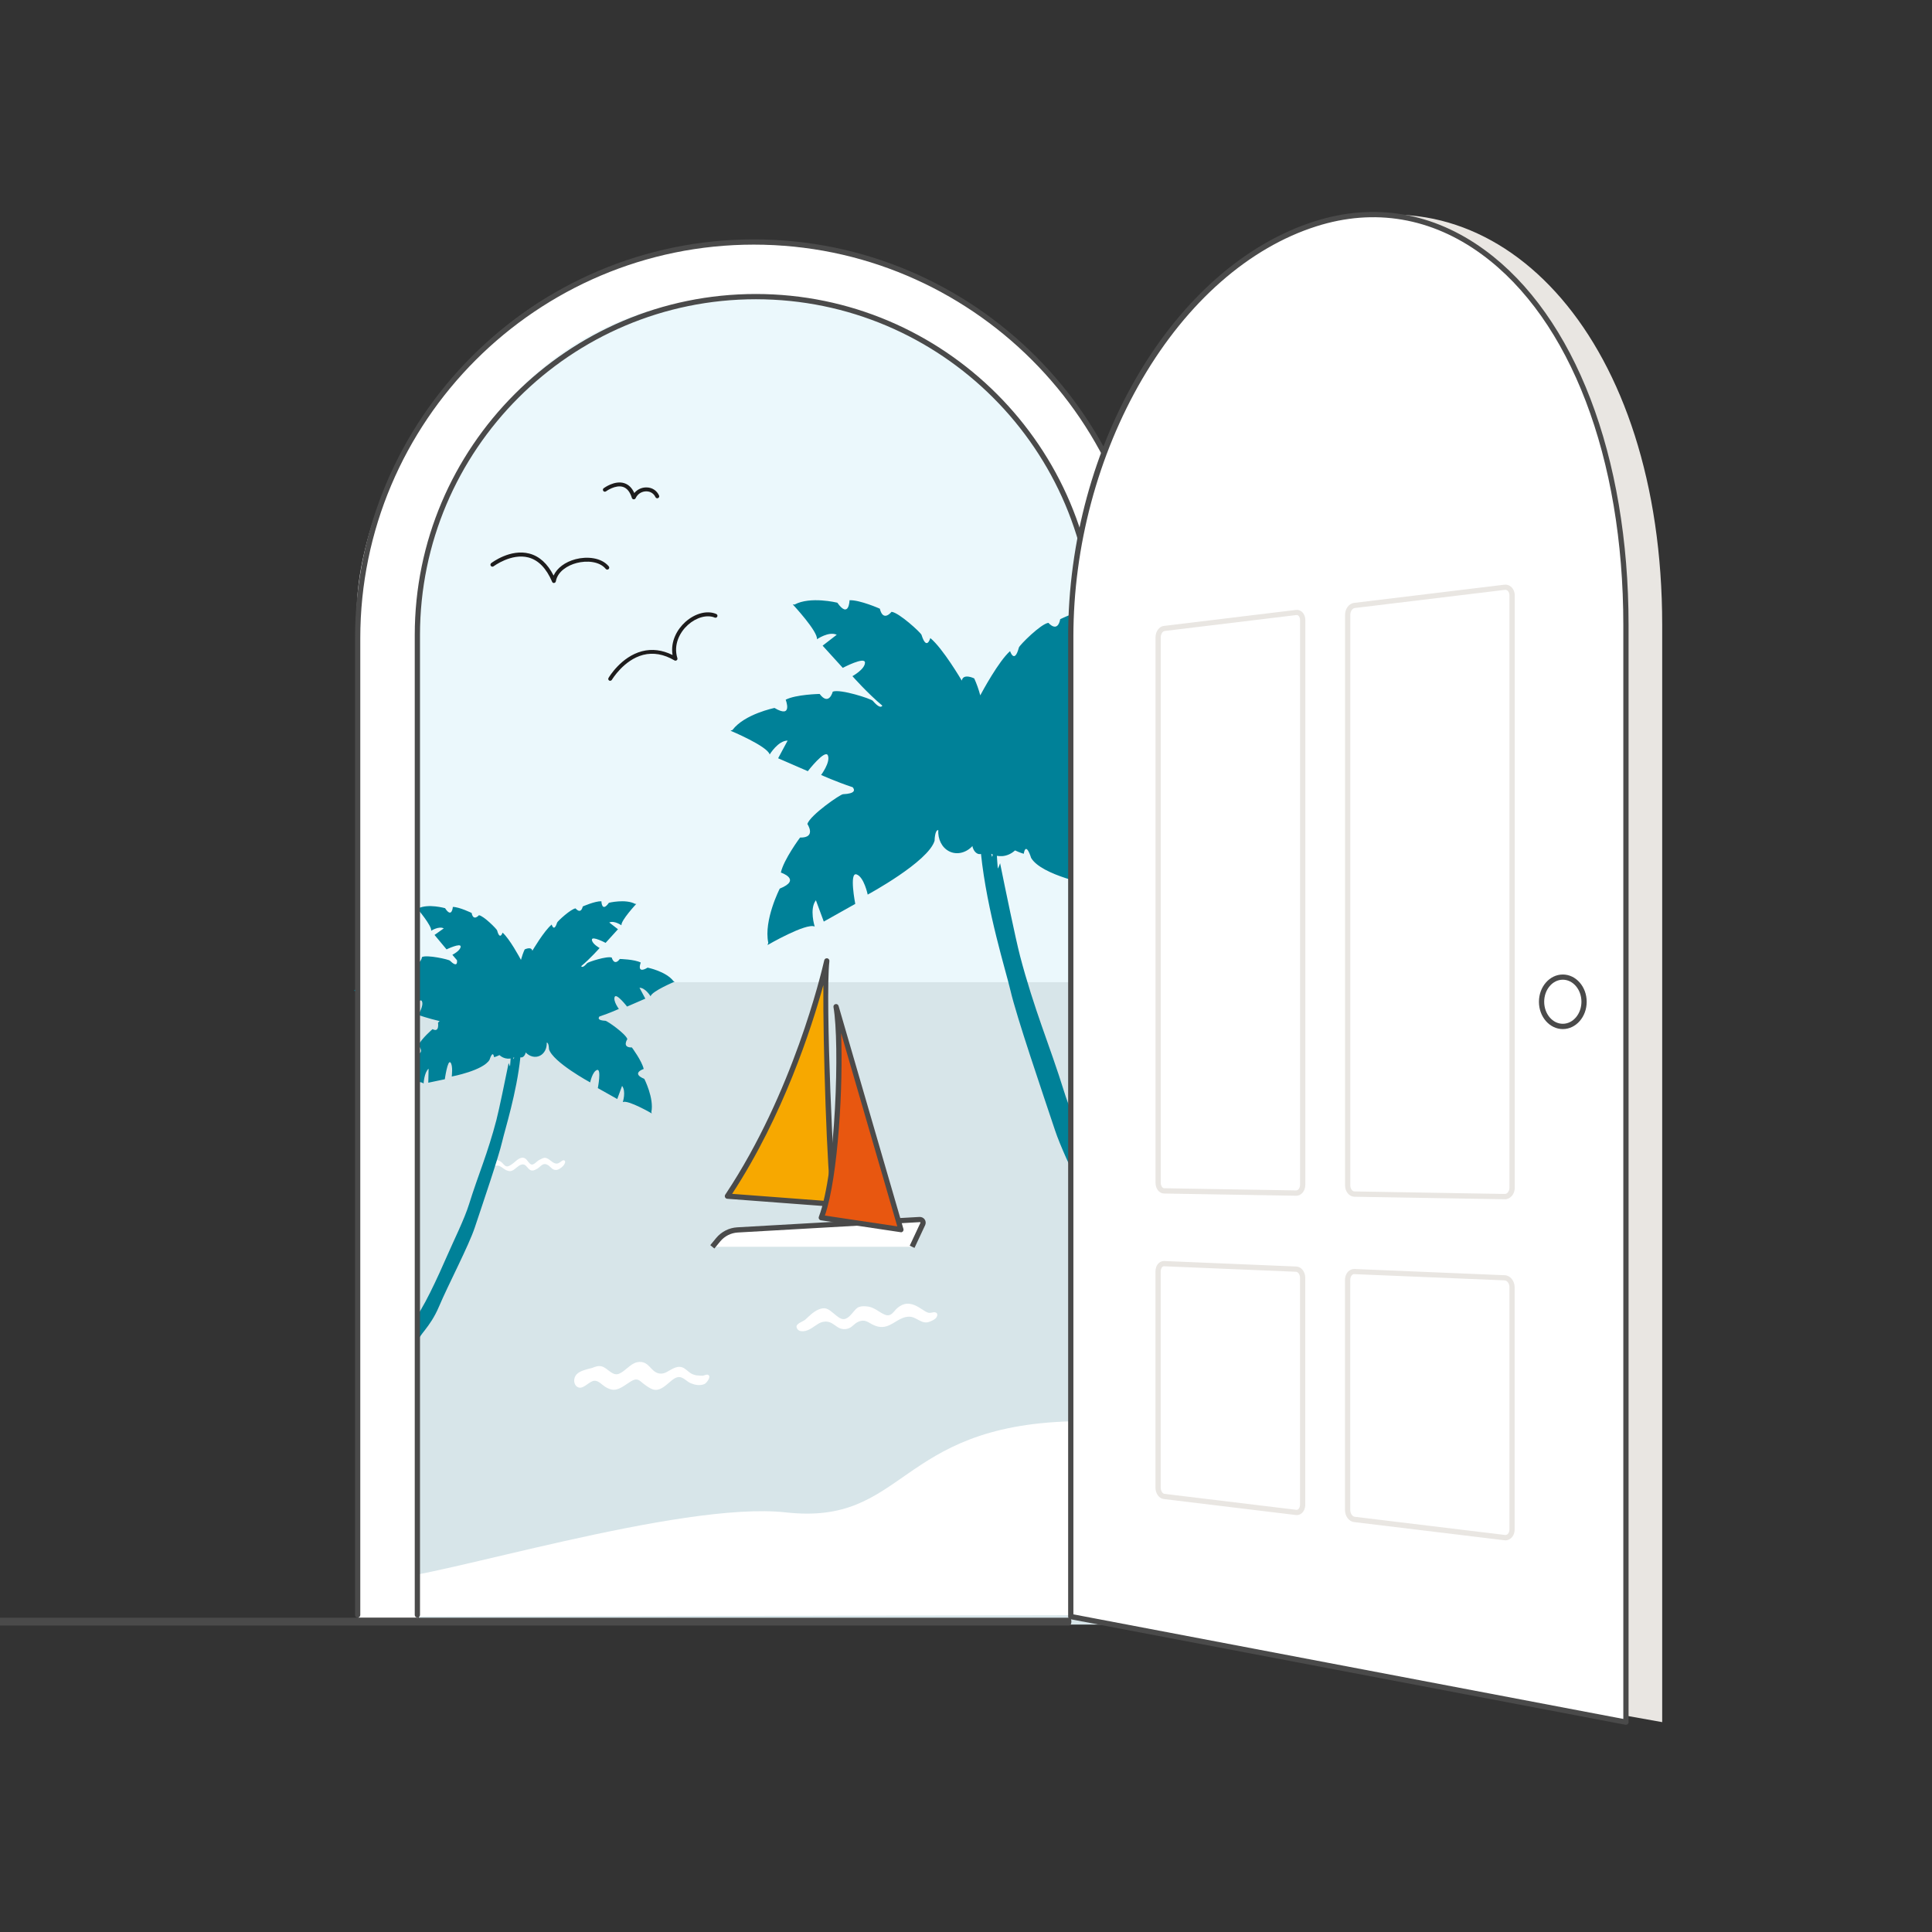 <svg width="401" height="401" viewBox="0 0 401 401" fill="none" xmlns="http://www.w3.org/2000/svg">
<rect x="0" y="0" width="401" height="401" fill="#333333" stroke="none"/>
<g clip-path="url(#clip0_8_81)">
<path d="M230.097 206.688H81.843V134.775L88.486 93.546L130.347 58.327H186.233L226.091 98.291L230.097 206.688Z" fill="#EBF8FC"/>
<path fill-rule="evenodd" clip-rule="evenodd" d="M86.16 203.856H256.172L256.782 337.195H86.934L86.16 203.856Z" fill="#D7E5E9"/>
<path d="M222.311 295.003C186.011 296.016 187.982 316.676 163.139 313.91C141.183 311.47 90.114 327.632 80.486 327.632L78.047 335.561L222.616 335.256L222.311 294.992V295.003Z" fill="white"/>
<path d="M146.999 285.365C146.726 285.223 146.334 285.408 146.051 285.495C145.724 285.604 145.289 285.495 144.951 285.495C144.526 285.495 144.145 285.386 143.742 285.223C143.121 284.972 142.609 284.373 142.021 284.003C141.433 283.633 140.769 283.622 140.126 283.862C139.527 284.079 138.928 284.493 138.34 284.798C137.414 285.277 136.51 285.201 135.715 284.548C135.149 284.079 134.702 283.426 134.082 283.034C133.494 282.664 132.84 282.598 132.197 282.751C130.814 283.067 129.78 284.602 128.473 285.136C127.122 285.68 126.142 283.96 124.922 283.611C124.225 283.415 123.55 283.655 122.864 283.938C122.428 284.025 122.003 284.145 121.579 284.275C120.969 284.461 120.304 284.668 119.76 285.179C118.932 285.964 118.997 287.369 119.858 287.88C120.882 288.49 122.025 287.009 123.005 286.661C123.8 286.367 124.508 286.976 125.129 287.488C125.695 287.946 126.294 288.272 126.959 288.414C128.331 288.708 129.671 287.488 130.923 286.726C131.446 286.41 131.947 286.192 132.481 286.41C132.84 286.552 133.145 286.878 133.472 287.129C134.136 287.63 134.8 288.153 135.552 288.392C136.815 288.784 137.948 287.771 139.037 286.835C139.669 286.29 140.42 285.702 141.161 285.833C141.967 285.974 142.62 286.802 143.394 287.107C144.287 287.467 145.332 287.684 146.269 287.238C146.639 287.064 147.685 285.724 147.009 285.386L146.999 285.365Z" fill="white"/>
<path d="M117.113 240.853C116.906 240.744 116.699 240.897 116.525 241.028C116.111 241.343 115.752 241.616 115.24 241.474C114.499 241.267 113.977 240.44 113.214 240.32C112.789 240.254 112.386 240.548 112.005 240.712C111.7 240.842 111.428 241.126 111.156 241.343C110.84 241.605 110.459 241.855 110.099 241.605C109.794 241.398 109.566 241.006 109.304 240.712C108.803 240.135 108.215 240.222 107.649 240.548C107.191 240.81 106.821 241.245 106.385 241.54C105.928 241.855 105.362 242.335 104.85 241.964C104.501 241.714 104.262 241.3 103.891 241.082C103.565 240.886 103.325 240.766 102.966 240.799C102.432 240.864 101.931 241.213 101.474 241.594C101.212 241.638 100.951 241.67 100.7 241.79C100.428 241.921 100.112 242.313 100.363 242.705C100.646 243.13 101.169 242.836 101.495 242.661C102.105 242.313 102.661 241.855 103.347 241.932C103.826 241.986 104.229 242.356 104.654 242.639C104.991 242.868 105.351 243.032 105.732 243.075C106.462 243.151 107.082 242.378 107.692 241.975C108.084 241.714 108.542 241.55 108.956 241.812C109.304 242.03 109.566 242.487 109.903 242.748C110.448 243.173 111.014 242.857 111.548 242.552C111.875 242.356 112.158 242.03 112.474 241.812C112.942 241.496 113.41 241.583 113.868 241.91C114.129 242.106 114.369 242.378 114.63 242.585C114.913 242.803 115.218 242.857 115.534 242.825C115.981 242.77 116.525 242.367 116.874 242.008C117.048 241.834 117.571 241.071 117.135 240.853H117.113Z" fill="white"/>
<path d="M193.733 272.383C193.536 272.404 193.34 272.437 193.144 272.481C192.633 272.568 192.208 272.285 191.794 272.023C190.531 271.228 189.278 270.303 187.71 270.684C187.089 270.836 186.49 271.25 186.043 271.686C185.444 272.296 184.954 273.21 183.952 272.96C183.255 272.786 182.547 272.241 181.927 271.882C181.382 271.566 180.805 271.272 180.173 271.185C179.552 271.108 178.899 271.054 178.3 271.272C177.821 271.446 177.483 271.871 177.167 272.241C176.655 272.851 176.132 273.559 175.337 273.766C174.52 273.973 173.682 273.123 173.116 272.677C172.593 272.263 172.135 271.805 171.482 271.609C170.937 271.446 170.349 271.599 169.848 271.816C168.77 272.285 167.931 273.189 167.06 273.973C166.908 274.06 166.744 274.158 166.581 274.245C166.156 274.474 165.688 274.659 165.405 275.062C165.219 275.334 165.372 275.704 165.557 275.922C165.873 276.293 166.319 276.336 166.777 276.303C167.953 276.205 168.868 275.345 169.837 274.757C170.545 274.332 171.373 274.169 172.168 274.43C172.821 274.648 173.366 275.16 173.943 275.508C174.836 276.042 175.969 275.998 176.786 275.345C177.254 274.964 177.668 274.517 178.245 274.3C179.106 273.973 179.683 274.093 180.456 274.561C181.632 275.269 182.776 275.704 184.137 275.236C185.728 274.681 186.915 273.298 188.701 273.287C190.204 273.276 191.282 274.909 192.807 274.376C193.319 274.202 193.82 273.984 194.223 273.613C194.44 273.417 194.669 272.884 194.462 272.601C194.277 272.35 193.994 272.35 193.711 272.372L193.733 272.383Z" fill="white"/>
<path d="M147.837 258.78L149.046 257.309C150.037 256.101 151.486 255.371 153.043 255.273L190.879 253.116C191.38 253.084 191.718 253.596 191.511 254.053L189.3 258.78" fill="white"/>
<path d="M148.262 259.128L147.423 258.442L148.632 256.972C149.721 255.654 151.311 254.837 153.021 254.739L190.857 252.583C191.282 252.572 191.685 252.757 191.925 253.106C192.164 253.454 192.197 253.901 192.023 254.282L189.812 259.009L188.821 258.551L191.032 253.825C191.032 253.825 191.032 253.737 191.032 253.716C191.01 253.694 190.988 253.65 190.934 253.661L153.098 255.818C151.693 255.905 150.386 256.58 149.493 257.658L148.284 259.128H148.262Z" fill="#4A4A4A"/>
<path d="M150.974 248.259L151.105 248.063C165.056 227.033 170.948 202.31 171.602 199.435C170.665 207.701 172.626 249.969 173.279 249.947C173.453 249.947 150.974 248.259 150.974 248.259Z" fill="#F7A800"/>
<path d="M173.279 250.492C173.279 250.492 173.235 250.492 173.214 250.492C172.811 250.448 158.467 249.37 150.941 248.815C150.745 248.804 150.582 248.684 150.495 248.51C150.407 248.336 150.418 248.129 150.527 247.965L150.658 247.769C164.577 226.804 170.447 202.071 171.079 199.315C171.144 199.032 171.417 198.847 171.7 198.901C171.983 198.945 172.179 199.217 172.146 199.5C171.242 207.494 173.083 246.898 173.715 249.61C173.824 249.697 173.824 249.806 173.824 249.969C173.824 250.263 173.584 250.492 173.301 250.503H173.279V250.492ZM151.943 247.791L169.837 249.141C171.123 249.239 171.994 249.305 172.593 249.37C171.645 243.859 170.796 216.479 170.894 204.456C168.487 213.19 162.595 231.542 151.954 247.802L151.943 247.791Z" fill="#4A4A4A"/>
<path d="M173.551 208.932L187.013 255.219L170.48 252.746C173.998 243.5 174.88 216.599 173.551 208.932Z" fill="#E85710"/>
<path d="M187.002 255.752C187.002 255.752 186.947 255.752 186.926 255.752L170.393 253.28C170.229 253.258 170.088 253.16 170.001 253.019C169.914 252.877 169.903 252.703 169.957 252.55C173.508 243.217 174.303 216.49 172.996 209.03C172.941 208.747 173.126 208.474 173.41 208.409C173.693 208.344 173.976 208.507 174.052 208.79L187.514 255.077C187.568 255.251 187.514 255.447 187.405 255.589C187.296 255.709 187.154 255.774 186.991 255.774L187.002 255.752ZM171.21 252.3L186.239 254.543L174.575 214.421C175.022 225.072 174.009 244.11 171.21 252.3Z" fill="#4A4A4A"/>
<path d="M159.469 195.688C159.393 195.863 159.338 196.015 159.317 196.146C159.317 196.146 167.343 191.484 169.097 192.312C169.097 192.312 167.942 188.675 169.347 186.856L170.981 191.278L177.516 187.607C177.516 187.607 176.22 180.975 177.777 181.487C179.335 181.998 180.097 185.68 180.097 185.68C180.097 185.68 192.676 178.884 193.983 174.495C193.983 174.495 194.005 172.24 194.746 172.284C194.637 174.146 195.464 175.91 197 176.694C198.612 177.511 200.529 177.01 201.836 175.605C201.847 175.714 201.868 175.823 201.901 175.932C202.108 176.553 202.566 177.185 203.208 177.272C203.371 177.293 203.502 177.272 203.611 177.239C204.864 189.208 208.795 201.537 209.732 205.599C211.006 211.088 216.332 226.662 218.989 234.635C221.048 240.81 227.909 253.868 231.035 261.23C234.15 268.593 238.169 271.021 237.886 272.829C237.602 274.637 237.57 274.975 237.57 274.975L256.422 273.515C255.932 271.261 253.264 271.805 248.864 270.629C244.475 269.464 242.46 268.157 239.726 265.859C236.993 263.55 231.024 250.416 228.432 244.415C226.123 239.078 222.496 231.836 220.884 226.63C219.436 221.947 217.617 216.926 216.19 212.853C214.764 208.768 213.097 203.704 211.725 198.444C210.756 194.697 208.686 184.634 207.575 179.167C207.347 179.864 207.118 180.278 207.118 180.278C207.118 180.278 207.096 180.103 207.064 179.82C207.042 179.537 207.009 179.123 206.976 178.655C206.955 178.35 206.933 178.001 206.911 177.631C207.27 177.696 207.641 177.718 208.011 177.696C209.024 177.62 209.939 177.185 210.679 176.509C211.801 177.032 212.487 177.206 212.487 177.206C212.956 174.527 214.012 178.056 214.012 178.056C216.147 181.726 226.777 183.719 226.777 183.719C226.777 183.719 226.286 179.994 227.223 178.971C228.16 177.947 229.107 184.634 229.107 184.634L234.673 185.799L234.575 181.073C236.056 182.282 236.263 186.104 236.263 186.104C237.254 184.721 244.126 186.3 244.126 186.3C244.083 186.191 243.996 186.061 243.898 185.93C243.266 181.192 239.116 176.215 239.116 176.215C235.359 176.063 238.027 173.155 238.027 173.155C236.884 170.824 233.235 167.72 233.235 167.72C230.839 169.016 231.394 165.607 231.394 165.607C231.275 165.411 231.089 165.215 230.839 165.019C234.694 164.115 238.071 162.95 238.071 162.95C238.071 162.95 236.078 159.813 236.818 158.289C237.559 156.764 241.207 162.362 241.207 162.362L248.298 160.042L246.402 155.729C248.624 155.947 250.323 159.345 250.323 159.345C250.977 157.461 259.777 154.716 259.777 154.716C259.679 154.651 259.526 154.586 259.352 154.52C256.814 150.534 249.986 148.465 249.986 148.465C245.444 150.621 247.535 146.309 247.535 146.309C245.292 144.86 239.77 144.218 239.77 144.218C237.395 146.875 236.775 143.39 236.775 143.39C235.065 142.551 227.8 144.185 227.376 144.61C224.903 147.027 224.903 145.241 224.99 144.468C225.938 143.379 226.548 142.627 226.548 142.627C226.548 142.627 223.858 141.299 223.749 139.883C223.64 138.467 228.519 140.798 228.519 140.798L232.56 135.93L229.456 133.719C231.111 132.858 233.703 134.514 233.703 134.514C233.398 132.88 238.474 126.934 238.474 126.934C238.376 126.934 238.245 126.944 238.093 126.977C234.673 125.289 228.998 126.912 228.998 126.912C226.679 130.506 226.385 126.487 226.385 126.487C224.206 126.487 220.057 128.513 220.057 128.513C219.48 131.486 217.606 129.275 217.606 129.275C216.06 129.449 211.605 133.904 211.474 134.405C210.549 137.912 209.645 135.145 209.645 135.145C207.281 137.236 203.916 143.477 203.459 144.326C203.132 143.107 202.718 141.92 202.206 140.809C202.206 140.809 199.93 139.676 199.625 141.266C199.625 141.266 195.671 134.525 193.09 132.434C193.09 132.434 192.339 135.178 191.271 131.78C191.119 131.301 186.555 127.108 185.042 126.988C185.042 126.988 183.321 129.21 182.613 126.335C182.613 126.335 178.463 124.494 176.329 124.581C176.329 124.581 176.231 128.524 173.791 125.093C173.791 125.093 168.182 123.71 164.915 125.485C164.773 125.463 164.642 125.442 164.544 125.452C164.544 125.452 169.794 131.072 169.565 132.684C169.565 132.684 172.016 130.974 173.671 131.747L170.741 134.013L174.924 138.62C174.924 138.62 179.563 136.169 179.531 137.552C179.498 138.935 176.928 140.34 176.928 140.34C176.928 140.34 179.977 143.815 183.136 146.461C182.918 146.853 182.384 146.886 181.143 145.448C180.783 145.034 174.423 142.954 172.843 143.553C172.843 143.553 172.07 146.614 170.121 144.032C170.121 144.032 165.165 144.13 163.074 145.23C163.074 145.23 164.653 149.26 160.754 146.94C160.754 146.94 154.535 148.193 152.02 151.525C151.856 151.569 151.725 151.613 151.627 151.667C151.627 151.667 159.295 154.869 159.752 156.601C159.752 156.601 161.484 153.715 163.477 153.715L161.506 157.385L167.67 160.064C167.67 160.064 171.286 155.392 171.841 156.808C172.397 158.223 170.426 160.848 170.426 160.848C170.426 160.848 173.497 162.242 176.982 163.397C177.45 163.963 177.57 164.725 174.967 164.845C174.379 164.878 168.182 169.158 167.572 171.02C167.572 171.02 169.533 173.917 166.058 173.841C166.058 173.841 162.649 178.415 162.072 181.105C162.072 181.105 166.494 182.554 161.843 184.438C161.843 184.438 158.489 190.983 159.458 195.667L159.469 195.688ZM205.789 177.413C205.768 177.348 205.757 177.283 205.735 177.217C205.844 177.272 205.942 177.326 206.051 177.37C205.985 177.675 205.931 177.86 205.931 177.86C205.931 177.86 205.876 177.696 205.789 177.424V177.413Z" fill="#008198"/>
<path d="M133.744 223.929C130.88 222.763 133.602 221.87 133.602 221.87C133.243 220.215 131.152 217.405 131.152 217.405C129.006 217.459 130.215 215.673 130.215 215.673C129.834 214.53 126.022 211.883 125.663 211.872C124.062 211.796 124.138 211.328 124.421 210.979C126.567 210.271 128.451 209.411 128.451 209.411C128.451 209.411 127.231 207.799 127.58 206.917C127.928 206.046 130.15 208.921 130.15 208.921L133.94 207.276L132.731 205.011C133.962 205.011 135.029 206.786 135.029 206.786C135.312 205.719 140.039 203.748 140.039 203.748C139.985 203.715 139.897 203.682 139.799 203.661C138.253 201.602 134.419 200.84 134.419 200.84C132.012 202.267 132.992 199.783 132.992 199.783C131.696 199.108 128.647 199.043 128.647 199.043C127.449 200.633 126.97 198.749 126.97 198.749C126 198.378 122.08 199.664 121.862 199.914C121.099 200.796 120.773 200.785 120.631 200.535C122.581 198.901 124.454 196.767 124.454 196.767C124.454 196.767 122.875 195.906 122.853 195.046C122.831 194.185 125.695 195.699 125.695 195.699L128.266 192.868L126.458 191.474C127.482 190.994 128.985 192.051 128.985 192.051C128.843 191.06 132.078 187.596 132.078 187.596C132.023 187.596 131.936 187.596 131.849 187.618C129.834 186.529 126.382 187.379 126.382 187.379C124.889 189.491 124.824 187.063 124.824 187.063C123.517 187.008 120.958 188.141 120.958 188.141C120.522 189.916 119.466 188.544 119.466 188.544C118.529 188.62 115.719 191.201 115.632 191.495C114.968 193.586 114.51 191.898 114.51 191.898C112.92 193.194 110.491 197.344 110.491 197.344C110.306 196.364 108.901 197.061 108.901 197.061C108.585 197.747 108.335 198.476 108.128 199.228C107.845 198.705 105.775 194.861 104.316 193.575C104.316 193.575 103.761 195.285 103.183 193.118C103.107 192.813 100.363 190.069 99.404 189.96C99.404 189.96 98.25 191.321 97.89 189.491C97.89 189.491 95.331 188.239 93.991 188.239C93.991 188.239 93.806 190.711 92.379 188.5C92.379 188.5 88.894 187.498 86.781 188.544C86.694 188.522 86.607 188.511 86.552 188.511C86.552 188.511 89.678 192.171 89.493 193.183C89.493 193.183 91.083 192.16 92.107 192.693L90.19 194.055L92.684 197.05C92.684 197.05 95.679 195.612 95.614 196.483C95.549 197.355 93.893 198.171 93.893 198.171C93.893 198.171 94.263 198.629 94.852 199.304C94.906 199.783 94.906 200.883 93.381 199.391C93.12 199.13 88.644 198.128 87.587 198.64C87.587 198.64 87.206 200.796 85.746 199.152C85.746 199.152 82.349 199.544 80.965 200.437C80.965 200.437 82.251 203.094 79.451 201.766C79.451 201.766 75.237 203.04 73.679 205.49C73.57 205.534 73.483 205.566 73.418 205.61C73.418 205.61 78.841 207.298 79.245 208.463C79.245 208.463 80.29 206.362 81.662 206.231L80.497 208.888L84.864 210.315C84.864 210.315 87.108 206.873 87.565 207.799C88.023 208.725 86.792 210.663 86.792 210.663C86.792 210.663 88.861 211.382 91.247 211.938C91.094 212.058 90.985 212.177 90.909 212.297C90.909 212.297 91.257 214.399 89.776 213.604C89.776 213.604 87.533 215.521 86.825 216.948C86.825 216.948 88.469 218.734 86.16 218.832C86.16 218.832 83.601 221.903 83.22 224.811C83.154 224.898 83.1 224.974 83.078 225.04C83.078 225.04 87.315 224.07 87.914 224.92C87.914 224.92 88.045 222.567 88.959 221.816L88.894 224.724L92.325 224.005C92.325 224.005 92.902 219.888 93.49 220.52C94.067 221.151 93.762 223.439 93.762 223.439C93.762 223.439 100.308 222.208 101.615 219.953C101.615 219.953 102.268 217.786 102.552 219.431C102.552 219.431 102.976 219.322 103.663 218.995C104.12 219.409 104.686 219.67 105.307 219.725C105.536 219.747 105.765 219.725 105.982 219.692L105.939 220.324C105.917 220.618 105.895 220.868 105.884 221.043C105.873 221.217 105.852 221.326 105.852 221.326C105.852 221.326 105.71 221.075 105.568 220.64C104.882 224.005 103.619 230.202 103.02 232.511C102.181 235.745 101.158 238.871 100.275 241.387C99.393 243.903 98.271 246.985 97.378 249.871C96.387 253.073 94.154 257.527 92.728 260.816C91.127 264.508 87.457 272.6 85.768 274.016C84.091 275.432 82.85 276.238 80.148 276.957C77.448 277.676 75.803 277.338 75.498 278.732L87.108 279.625C87.108 279.625 87.086 279.418 86.912 278.307C86.738 277.196 89.21 275.694 91.127 271.163C93.044 266.632 97.28 258.584 98.544 254.783C100.177 249.871 103.456 240.287 104.24 236.911C104.817 234.417 107.235 226.826 108.008 219.452C108.073 219.474 108.161 219.485 108.259 219.474C108.662 219.42 108.945 219.028 109.065 218.647C109.086 218.581 109.097 218.516 109.108 218.44C109.914 219.3 111.09 219.616 112.081 219.115C113.029 218.636 113.541 217.547 113.475 216.403C113.933 216.37 113.944 217.764 113.944 217.764C114.75 220.465 122.493 224.658 122.493 224.658C122.493 224.658 122.962 222.393 123.92 222.077C124.879 221.761 124.083 225.845 124.083 225.845L128.113 228.111L129.115 225.388C129.987 226.51 129.268 228.743 129.268 228.743C130.346 228.231 135.291 231.106 135.291 231.106C135.28 231.03 135.247 230.932 135.192 230.823C135.792 227.947 133.722 223.907 133.722 223.907L133.744 223.929ZM106.603 219.855C106.603 219.855 106.57 219.747 106.527 219.551C106.592 219.529 106.658 219.496 106.723 219.463L106.69 219.583C106.636 219.757 106.603 219.855 106.603 219.855Z" fill="#008198"/>
<path d="M221.975 337.38H-184.436C-184.659 337.38 -184.834 337.025 -184.834 336.574C-184.834 336.123 -184.659 335.769 -184.436 335.769H221.975C222.197 335.769 222.373 336.123 222.373 336.574C222.373 337.025 222.197 337.38 221.975 337.38Z" fill="#4A4A4A"/>
<path d="M86.799 335.751H74.356C74.251 274.558 74.04 147.153 74.04 127.077C74.04 101.981 98.187 50.63 155.443 50.63C201.248 50.63 225.282 82.896 231.574 99.029L228.305 125.073C224.86 103.949 205.466 61.701 155.443 61.701C105.42 61.701 88.837 105.285 86.799 127.077V335.751Z" fill="white"/>
<path fill-rule="evenodd" clip-rule="evenodd" d="M238.147 335.202C238.147 335.507 238.386 335.746 238.691 335.746C238.996 335.746 239.236 335.507 239.236 335.202V132.455C239.236 86.811 202.108 49.684 156.463 49.684C110.818 49.684 73.69 86.811 73.69 132.455V335.202C73.69 335.507 73.929 335.746 74.234 335.746C74.539 335.746 74.779 335.507 74.779 335.202V132.455C74.779 87.421 111.428 50.773 156.463 50.773C201.498 50.773 238.147 87.41 238.147 132.455V335.202ZM226.58 335.202C226.58 335.507 226.82 335.746 227.125 335.746V335.736C227.43 335.736 227.669 335.496 227.669 335.191V131.813C227.669 92.779 195.911 61.021 156.877 61.021C117.843 61.021 86.084 92.779 86.084 131.813V335.191C86.084 335.496 86.323 335.736 86.628 335.736C86.933 335.736 87.173 335.496 87.173 335.191V131.813C87.173 93.379 118.442 62.111 156.877 62.111C195.312 62.111 226.58 93.379 226.58 131.813V335.202Z" fill="#4A4A4A"/>
<path d="M345 357.441V129.711C345 70.823 312.13 35.798 276.375 46.449C244.997 55.794 222.245 93.716 222.245 132.14V335.518" fill="#E9E6E2"/>
<path d="M337.474 357.441V129.711C337.474 70.823 306.619 35.798 273.053 46.449C243.603 55.794 222.245 93.716 222.245 132.14V335.518L337.474 357.43V357.441Z" fill="white"/>
<path d="M337.474 357.986C337.474 357.986 337.409 357.986 337.376 357.986L222.148 336.073C221.886 336.03 221.701 335.801 221.701 335.54V132.14C221.701 92.246 243.712 55.184 272.89 45.926C285.273 41.995 297.482 44.064 308.199 51.916C326.877 65.585 338.019 94.664 338.019 129.711V357.441C338.019 357.605 337.943 357.757 337.823 357.855C337.725 357.942 337.605 357.986 337.474 357.986ZM222.79 335.071L336.93 356.777V129.711C336.93 95.012 325.951 66.26 307.556 52.799C297.133 45.164 285.262 43.149 273.227 46.972C259.265 51.405 246.435 62.655 237.079 78.665C227.865 94.446 222.79 113.44 222.79 132.14V335.071Z" fill="#4A4A4A"/>
<path d="M269.154 314.466C269.089 314.466 269.034 314.466 268.969 314.455L241.523 311.133C240.565 311.013 239.824 309.979 239.824 308.759V263.91C239.824 263.213 240.074 262.581 240.499 262.178C240.815 261.873 241.207 261.742 241.61 261.731L269.056 262.875C270.101 262.919 270.918 263.964 270.918 265.238V312.309C270.918 313.017 270.657 313.66 270.21 314.052C269.905 314.324 269.546 314.466 269.165 314.466H269.154ZM241.556 262.821C241.447 262.821 241.349 262.864 241.251 262.962C241.044 263.158 240.913 263.528 240.913 263.91V308.759C240.913 309.445 241.305 310.011 241.654 310.055L269.099 313.377C269.241 313.377 269.372 313.344 269.481 313.246C269.698 313.05 269.829 312.701 269.829 312.309V265.238C269.829 264.509 269.394 263.975 269.012 263.964L241.567 262.821H241.556Z" fill="#E9E6E2"/>
<path d="M312.457 319.704C312.381 319.704 312.316 319.704 312.239 319.693L281.025 315.914C279.98 315.783 279.163 314.694 279.163 313.42V265.663C279.163 264.955 279.424 264.301 279.871 263.877C280.219 263.539 280.655 263.386 281.112 263.386L312.326 264.683C313.459 264.726 314.374 265.848 314.374 267.177V317.46C314.374 318.179 314.102 318.843 313.622 319.257C313.285 319.551 312.871 319.715 312.446 319.715L312.457 319.704ZM281.047 264.454C280.862 264.454 280.709 264.552 280.622 264.639C280.393 264.868 280.252 265.238 280.252 265.641V313.398C280.252 314.171 280.731 314.759 281.156 314.814L312.37 318.593C312.62 318.615 312.806 318.517 312.915 318.419C313.154 318.212 313.296 317.841 313.296 317.438V267.155C313.296 266.414 312.838 265.772 312.283 265.75L281.069 264.454H281.047Z" fill="#E9E6E2"/>
<path d="M269.056 248.183H269.034L241.588 247.725C240.608 247.704 239.835 246.723 239.835 245.482V132.292C239.835 131.083 240.586 130.037 241.534 129.918L268.98 126.596C269.426 126.541 269.873 126.683 270.221 126.988C270.668 127.391 270.929 128.023 270.929 128.731V245.896C270.929 246.593 270.679 247.246 270.232 247.682C269.905 248.009 269.492 248.183 269.056 248.183ZM241.665 130.996C241.316 131.039 240.924 131.595 240.924 132.281V245.471C240.924 246.146 241.283 246.625 241.61 246.625L269.056 247.083C269.198 247.072 269.383 246.985 269.47 246.898C269.699 246.669 269.84 246.299 269.84 245.885V128.72C269.84 128.328 269.709 127.979 269.492 127.783C269.372 127.685 269.241 127.631 269.11 127.652L241.665 130.974V130.996Z" fill="#E9E6E2"/>
<path d="M312.337 248.913H312.305L281.091 248.39C280.034 248.368 279.174 247.312 279.174 246.027V127.631C279.174 126.356 279.991 125.256 281.036 125.137L312.25 121.357C312.751 121.292 313.252 121.455 313.644 121.804C314.123 122.229 314.396 122.882 314.396 123.601V246.517C314.396 247.235 314.134 247.9 313.666 248.357C313.296 248.717 312.827 248.924 312.337 248.924V248.913ZM312.468 122.425C312.468 122.425 312.414 122.425 312.381 122.425L281.167 126.204C280.742 126.258 280.263 126.846 280.263 127.62V246.016C280.263 246.691 280.655 247.279 281.112 247.29L312.326 247.813H312.337C312.588 247.813 312.784 247.682 312.893 247.562C313.154 247.312 313.296 246.92 313.296 246.495V123.59C313.296 123.176 313.154 122.817 312.915 122.61C312.817 122.523 312.664 122.425 312.457 122.425H312.468Z" fill="#E9E6E2"/>
<path d="M324.372 213.049C326.808 213.049 328.783 210.757 328.783 207.93C328.783 205.103 326.808 202.811 324.372 202.811C321.936 202.811 319.961 205.103 319.961 207.93C319.961 210.757 321.936 213.049 324.372 213.049Z" fill="white"/>
<path d="M324.372 213.593C321.638 213.593 319.417 211.055 319.417 207.93C319.417 204.804 321.638 202.266 324.372 202.266C327.106 202.266 329.328 204.804 329.328 207.93C329.328 211.055 327.106 213.593 324.372 213.593ZM324.372 203.345C322.237 203.345 320.506 205.403 320.506 207.919C320.506 210.435 322.237 212.493 324.372 212.493C326.507 212.493 328.238 210.435 328.238 207.919C328.238 205.403 326.507 203.345 324.372 203.345Z" fill="#4A4A4A"/>
<path d="M114.967 121.009C114.804 121.009 114.652 120.911 114.597 120.758C113.399 117.949 111.744 116.25 109.674 115.705C106.135 114.779 102.497 117.513 102.454 117.535C102.279 117.676 102.018 117.633 101.876 117.459C101.735 117.284 101.778 117.023 101.953 116.881C102.116 116.761 105.939 113.864 109.87 114.899C111.951 115.444 113.639 116.979 114.902 119.462C115.621 117.894 117.276 116.642 119.466 116.064C121.785 115.455 124.813 115.683 126.36 117.557C126.501 117.731 126.479 117.992 126.305 118.134C126.131 118.275 125.87 118.254 125.728 118.079C124.41 116.478 121.731 116.315 119.672 116.859C117.832 117.339 115.741 118.591 115.37 120.66C115.338 120.835 115.196 120.976 115.011 120.998C115 120.998 114.978 120.998 114.967 120.998V121.009Z" fill="#1E1D1D"/>
<path d="M126.654 141.31C126.588 141.31 126.512 141.288 126.447 141.255C126.251 141.146 126.185 140.896 126.305 140.7C126.414 140.525 128.919 136.3 133.254 135.167C135.323 134.633 137.447 134.895 139.592 135.951C139.124 133.098 140.583 130.582 142.239 129.101C144.265 127.282 146.791 126.629 148.665 127.435C148.872 127.522 148.97 127.761 148.883 127.968C148.795 128.175 148.556 128.273 148.349 128.186C146.781 127.522 144.548 128.121 142.783 129.7C141.15 131.159 139.712 133.751 140.594 136.605C140.638 136.768 140.594 136.942 140.453 137.04C140.322 137.138 140.137 137.16 139.995 137.073C137.774 135.766 135.584 135.385 133.472 135.929C129.464 136.975 127.046 141.037 127.013 141.081C126.937 141.212 126.795 141.288 126.665 141.288L126.654 141.31Z" fill="#1E1D1D"/>
<path d="M131.544 103.638H131.511C131.348 103.627 131.195 103.507 131.152 103.355C130.771 102.113 130.15 101.34 129.333 101.067C127.743 100.545 125.793 101.971 125.782 101.982C125.597 102.113 125.347 102.08 125.216 101.895C125.085 101.71 125.118 101.46 125.303 101.329C125.401 101.263 127.601 99.641 129.594 100.294C130.487 100.588 131.174 101.263 131.653 102.331C132.263 101.601 133.156 101.165 134.136 101.165H134.158C135.334 101.165 136.314 101.797 136.793 102.843C136.891 103.05 136.793 103.289 136.586 103.387C136.38 103.485 136.14 103.387 136.042 103.18C135.704 102.44 134.996 101.982 134.147 101.982H134.136C133.384 101.982 132.415 102.353 131.925 103.409C131.86 103.551 131.718 103.638 131.555 103.638H131.544Z" fill="#1E1D1D"/>
</g>
<defs>
<clipPath id="clip0_8_81">
<rect width="401" height="401" fill="white"/>
</clipPath>
</defs>
</svg>
